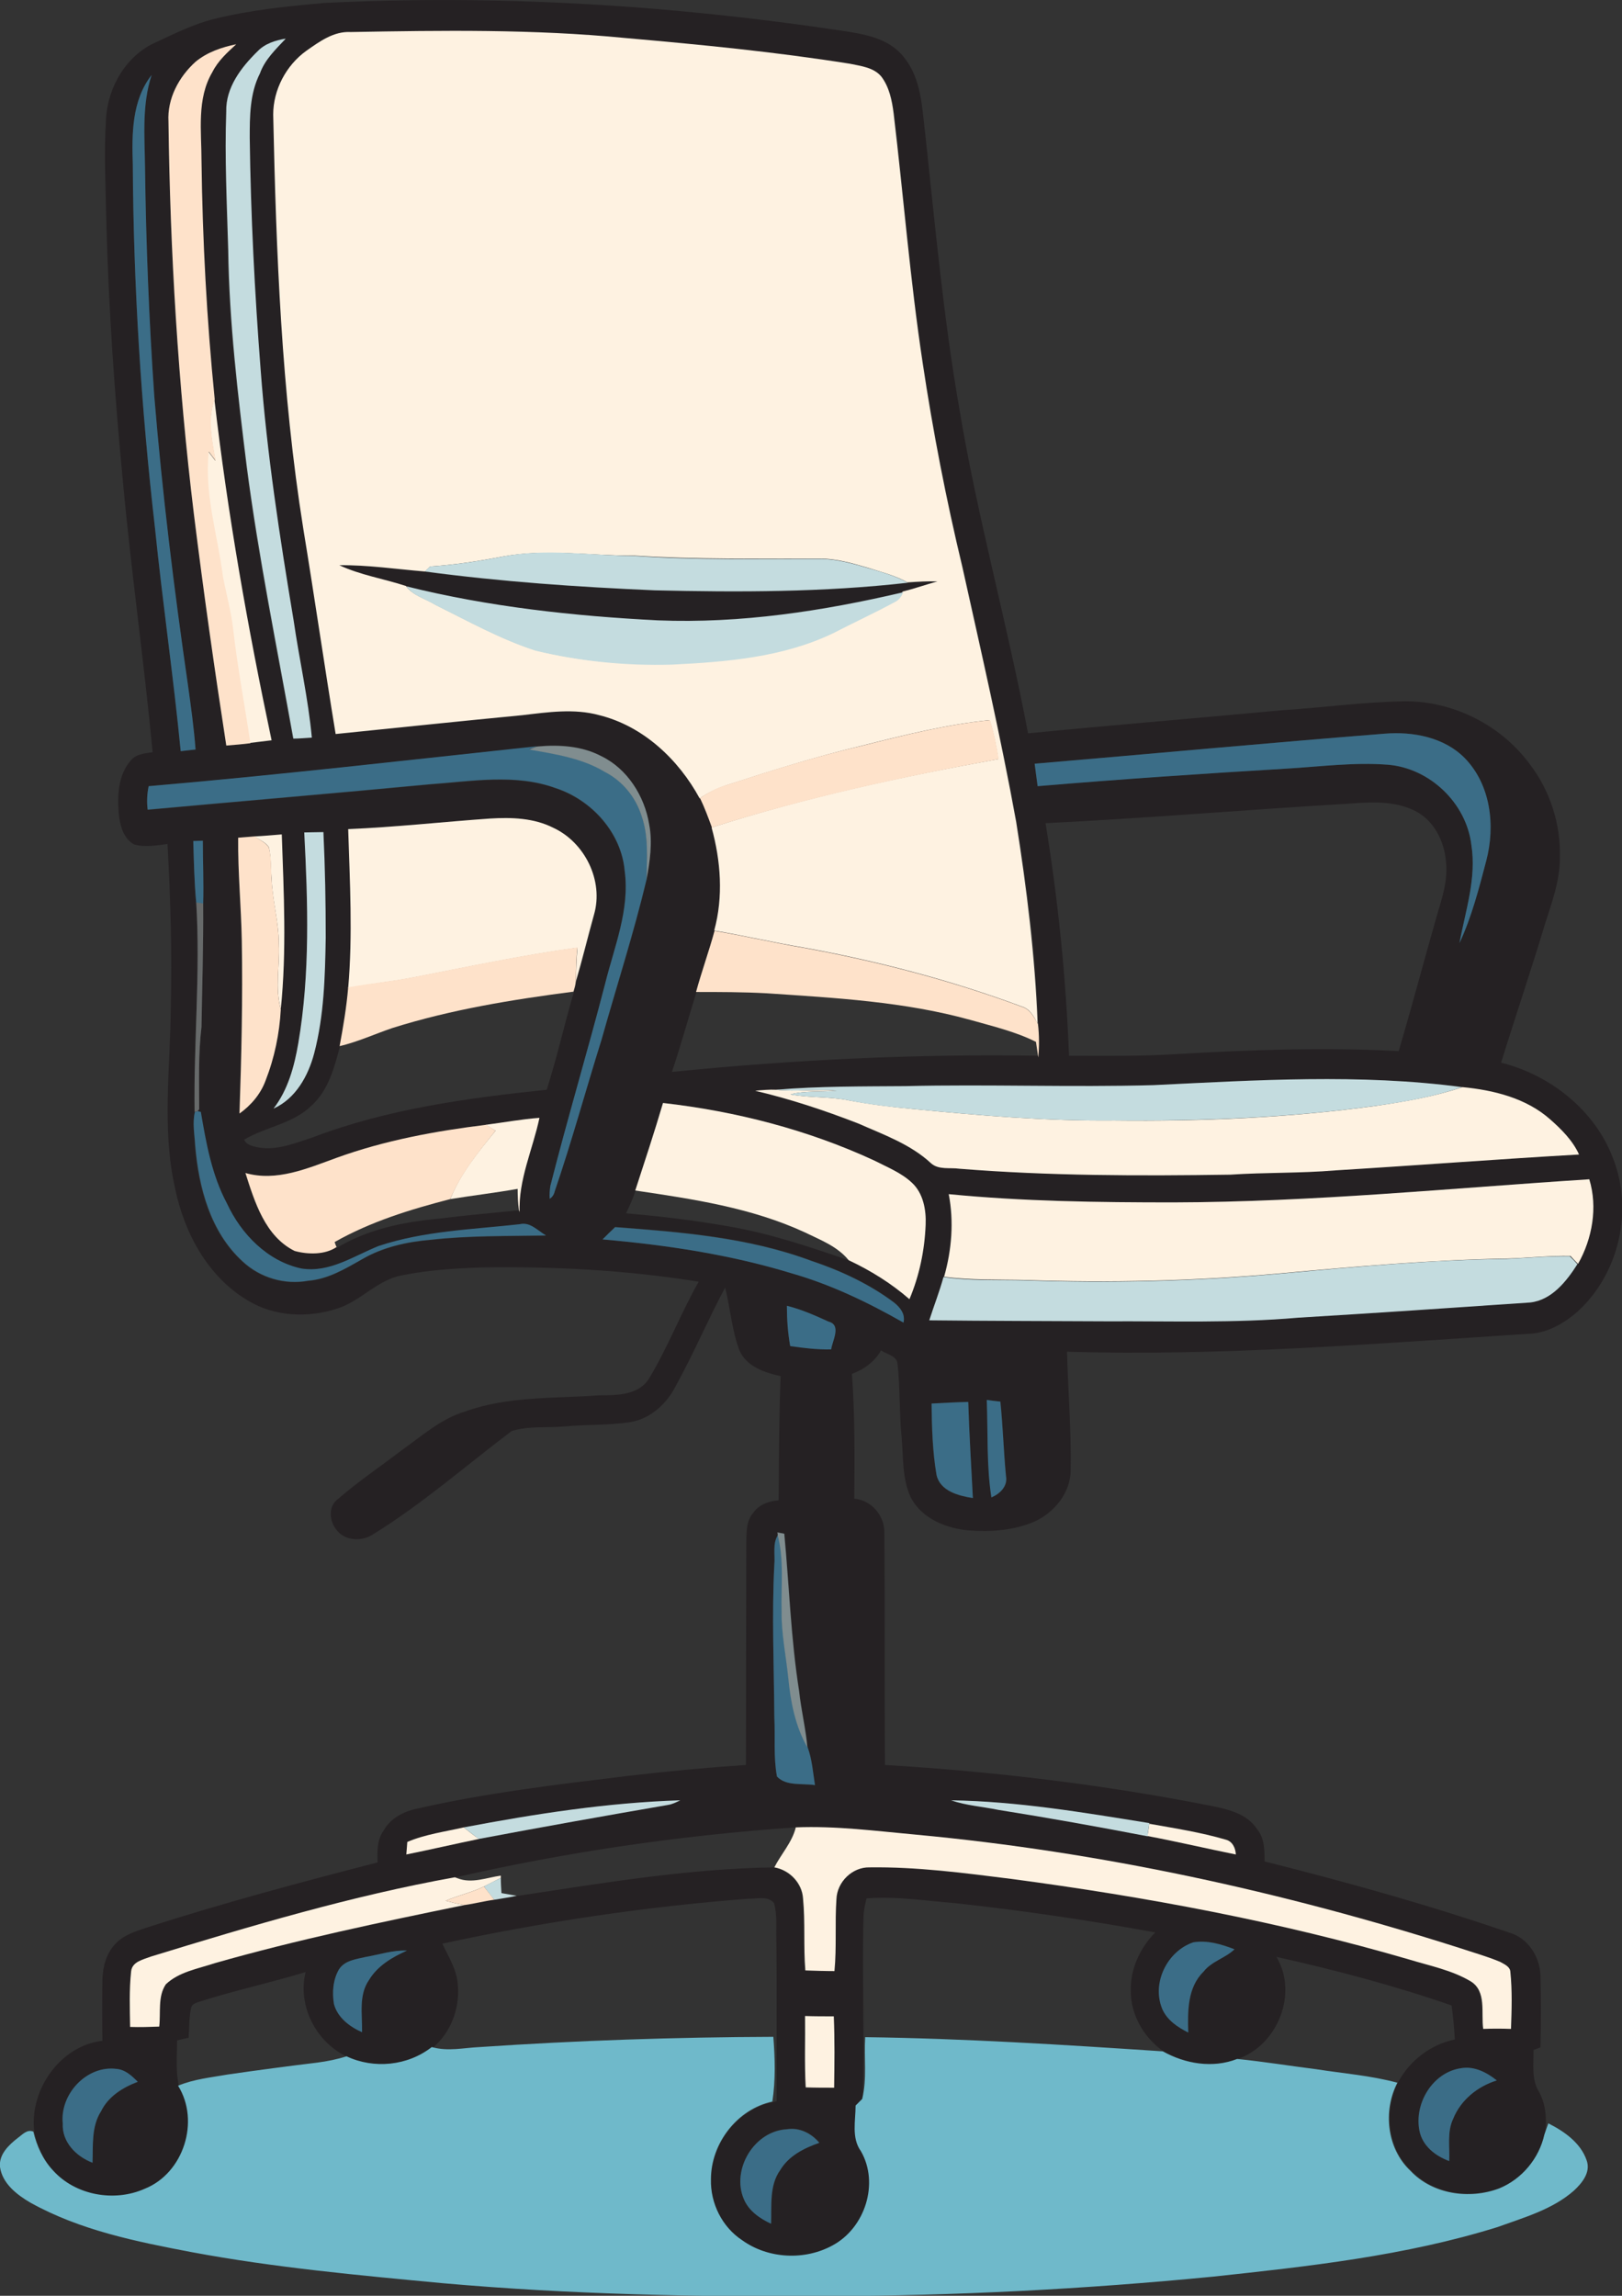 <?xml version="1.0" encoding="utf-8"?>
<!-- Generator: Adobe Illustrator 19.2.0, SVG Export Plug-In . SVG Version: 6.00 Build 0)  -->
<svg version="1.1" id="Layer_1" xmlns="http://www.w3.org/2000/svg" xmlns:xlink="http://www.w3.org/1999/xlink" x="0px" y="0px"
	 viewBox="0 0 491 695" enable-background="new 0 0 491 695" xml:space="preserve">
<rect x="0" y="0" width="491" height="695" fill="#333333" stroke="none"/>
<g>
	<g>
		<path fill="#252123" d="M98.1,0.9C150.5-1.7,203,1.5,254.8,9.3c6.7,1,14.3,2.2,18.8,8c5.4,6.6,5.5,15.4,6.5,23.4
			c3,27.7,5.5,55.5,10.3,83c5.5,33.1,14.6,65.4,20.8,98.3c25.6-2.5,51.3-4.6,77-7c12.4-0.8,24.7-2.5,37-2.7
			c14.6-0.1,29,7.1,37.7,18.8c6.3,8.1,9.6,18.4,9.3,28.6c0,7-2.5,13.7-4.6,20.3c-4.2,14-8.9,27.8-13.2,41.7
			c14.9,3.7,28.5,14.5,33.9,29c6.2,15.7,1.8,34.9-10.7,46.3c-4.3,3.8-9.5,6.7-15.3,6.8c-46.4,3-92.8,6.8-139.3,5.4
			c0.3,11.9,1.3,23.7,1.1,35.6c0.1,6.9-4.8,13-10.9,15.8c-6.2,2.7-13.2,3.2-19.9,2.7c-6.9-0.6-14.3-3.6-17.6-10
			c-2.7-5.8-2.2-12.3-2.8-18.5c-0.7-7.3-0.4-14.6-1.2-21.9c-0.2-2.5-3.3-2.9-5-4.1c-1.9,3.4-5.2,5.8-8.8,7.1
			c0.9,12.6,0.8,25.2,0.7,37.8c5.1,0.4,9.1,5,9.1,10.1c0.2,23.5,0,47,0.2,70.5c33.3,2,66.6,6,99.3,12.5c4.9,1,10.4,2.4,13.3,6.9
			c2.3,2.7,2.3,6.4,2.3,9.8c25,6.3,49.8,13.2,74.2,21.6c5.5,1.6,9,7.1,9.3,12.6c0.2,7.4,0.2,14.7,0,22.1c-0.5,0.2-1.6,0.6-2.1,0.8
			c0.1,4.3-0.7,8.9,1.7,12.7c2.1,3.8,2.4,8.5,1.8,12.8c-1.6,7.2-6.9,13.5-13.7,16.3c-9,3.4-20.1,1.8-26.9-5.4
			c-7.1-6.7-8.2-18.1-3.9-26.6c3.5-6.6,9.9-11.5,17.2-13c-0.2-3.5-0.5-6.9-1-10.3c-17.3-6-35.1-10.7-53-14.7
			c6.6,11.1,0.4,26.7-11.7,30.9c-7.4,2.9-15.7,1.5-22.5-2.3c-5.9-4.1-9.9-11-9.9-18.2c-0.2-6.7,2.8-13.1,7.4-17.8
			c-20.2-3.7-40.5-6.7-60.9-8.9c-8.8-0.7-17.6-2.1-26.5-1.4c-0.4,1.7-0.8,3.4-0.9,5.2c-0.5,18.6,0.4,37.2-0.3,55.7
			c-0.7,0.7-1.3,1.3-2,2c0,4.6-1.2,9.7,1.6,13.8c5.6,9.7,1.2,23.3-8.5,28.5c-8.4,4.6-19.5,4.1-27.4-1.5c-6.1-4-9.7-11.3-9.5-18.5
			c-0.1-10.8,7.9-21.3,18.6-23.5c0.3-0.1,0.9-0.2,1.2-0.3c-0.1-16.4,0.1-32.8-0.1-49.1c-0.1-3.6,0.3-7.4-0.7-10.9
			c-1.9-2.3-5.3-1.2-7.9-1.3c-31.1,2.4-62,7-92.5,13.6c1.9,4.1,4.5,8,4.7,12.7c0.6,7-2.2,14.3-7.6,18.8c-7.3,5.7-17.5,6.6-25.8,2.8
			c-9.5-4.4-15.2-15.4-12.7-25.7c-10.5,3.2-21.2,5.5-31.6,8.8c-1.1,0.4-2.5,0.6-3,1.8c-0.7,3-0.6,6.2-0.8,9.3
			c-1.2,0.2-2.3,0.5-3.5,0.8c0,4.7-0.5,9.4,0.6,14c6.8,10.7,1.7,26.5-10.1,31.2c-9.2,4-21,2-27.8-5.6c-3.1-3.3-4.9-7.4-5.9-11.7
			c-1.7-12.7,7.7-26.3,20.6-27.8c-0.1-6.2-0.1-12.3,0-18.5c0.1-3.8,1.1-7.8,3.8-10.7c2.4-2.7,5.9-3.8,9.1-4.9
			c23.2-7.5,46.8-13.8,70.4-19.9c-0.1-3.3-0.2-6.8,1.8-9.6c2.1-3.8,6.2-5.9,10.3-6.7c21-4.8,42.4-7.3,63.8-9.9
			c11.9-1.4,23.7-2.5,35.6-3.3c0-22.4,0.1-44.8,0.1-67.2c0.1-3.1-0.1-6.6,2.1-9.1c1.7-2.5,4.7-3.6,7.7-3.8
			c0.1-12.5,0.1-25.1,0.6-37.6c-4.9-1.1-10.4-2.9-12.5-7.9c-2.3-6.1-2.7-12.6-4.3-18.9c-5.2,9.7-9.5,19.9-14.8,29.5
			c-2.7,5.5-7.6,10.1-13.8,11.2c-6.5,1-13.2,0.7-19.7,1.3c-5.4,0.5-11.1-0.2-16.3,1.4c-13.9,10.5-27.1,22.1-42,31.3
			c-3.3,2.2-8.4,2-10.9-1.2c-2.3-2.6-2.8-7.3,0.3-9.5c6.1-5.3,12.8-9.8,19.2-14.7c6.1-4.3,11.9-9.6,19.3-11.8
			c13-4.7,27-3.9,40.6-4.9c5.4,0,12.1,0,15.2-5.3c5.6-9.3,9.5-19.6,14.9-29.1c-21.8-3.5-44.1-4.7-66.2-4.3
			c-7.9,0.3-15.9,0.8-23.7,2.4c-7.5,1.4-12.5,7.9-19.7,10.1c-8.7,2.8-18.7,2.4-26.7-2.4c-12.2-7.1-19.4-20.5-22.2-34
			c-4.1-18.1-1.4-36.8-1.3-55.2c0.4-16.4-0.1-32.8-1-49.1c-3.3,0.4-6.9,1.1-10.2,0.1c-3.4-2-4.3-6.2-4.6-9.9
			c-0.4-5.3,0-11.3,3.7-15.5c1.6-2,4.3-2.1,6.6-2.5c-2.6-27.4-6.5-54.6-9-82c-2.5-25.9-4.3-51.9-5-78c-0.2-10.6-0.8-21.3-0.1-31.9
			c0.6-9.6,6.2-19.1,15.1-23C53,10.1,58.8,7.2,65,5.7C75.9,3,87,1.9,98.1,0.9z M92.7,15.4c-6.1,4.4-10,11.8-9.8,19.4
			c0.8,41.9,2.5,83.8,9.1,125.3c3.4,20.7,6.4,41.5,9.8,62.2c18.8-2,37.7-3.9,56.5-5.7c7.7-0.9,15.6-2.1,23.3,0
			c13.3,3.3,23.9,13.4,30.4,25.2c1.4,2.9,2.6,5.9,3.6,8.9c2.8,10.1,3.6,21,0.8,31.2c-1.7,6.2-3.8,12.3-5.6,18.5
			c-2.5,8-4.7,16.1-7.4,24.1c36.8-3.7,73.9-5.5,110.9-4.9l0.1,0.6c0.3-3.4,0.3-6.8-0.1-10.1c-0.7-20.5-3.2-40.9-6.5-61.1
			c-4.7-25.9-10.6-51.5-16.3-77.2c-4.9-20.4-8.9-41-12-61.7c-3.9-25.1-5.8-50.4-8.8-75.6c-0.5-3.9-1.3-7.9-3.7-11.1
			c-2.3-2.8-6.2-3.3-9.5-3.9c-22.6-3.6-45.4-5.8-68.1-7.8c-27.6-2.7-55.3-2.3-83-1.8C101,9.4,96.7,12.6,92.7,15.4z M78,15.5
			c-5,4.9-9.6,11-9.7,18.2c-0.4,14,0.2,28,0.6,41.9c0.3,21.9,2.9,43.8,5.6,65.5c3.5,27.7,9.2,55,14.1,82.4c1.9-0.1,3.7-0.2,5.6-0.3
			c-1.2-11.9-3.8-23.6-5.5-35.4c-4.2-25.2-8.1-50.5-10-76c-1.8-23.3-2.9-46.7-3.3-70.1c0-6.6,0.1-13.6,3.1-19.6
			c1.6-4.2,4.9-7.3,7.8-10.5C83.4,12.2,80.2,13.2,78,15.5z M59.2,18.7c-5,4.6-8.6,11.1-8.2,18.1c0.4,39.7,2.9,79.4,7.7,118.9
			c2.9,23.4,6.2,46.7,9.8,70c2.4-0.2,4.8-0.4,7.3-0.7c2.2-0.3,4.4-0.5,6.6-0.8C75,190.1,68.9,155.7,64.9,121
			c-2.4-24-3.7-48.1-4-72.2c0-9-1.5-18.8,3.3-26.9c1.7-3.4,4.5-5.9,7.2-8.4C67.1,14.4,62.7,15.8,59.2,18.7z M40.2,49.8
			c0.2,36.7,2.5,73.4,6.7,109.9c2.3,22.6,5.6,45.1,7.8,67.7c1.5-0.2,3-0.4,4.5-0.5c-0.5-6.5-1.4-13-2.3-19.5
			c-4.3-29.1-7.8-58.2-10.2-87.5c-1.6-23-2.5-46-2.8-69.1c-0.1-9.4-1-19,2-28.1C39.9,30.4,39.9,40.5,40.2,49.8z M313.2,231.2
			c0.3,2.3,0.6,4.5,0.9,6.8c25-2.2,50.1-3.8,75.1-5.3c10.3-0.6,20.6-2,30.9-1.2c12.7,1.1,23.8,11.7,25.3,24.3
			c1.6,10.1-1.8,19.9-3.6,29.7c3.6-7.9,5.9-16.4,8.1-24.9c2.8-10.5,1.4-23-6.5-31.1c-6.2-6.4-15.7-8.1-24.2-7.4
			C383.9,224.9,348.6,228.2,313.2,231.2z M45,238c-0.5,2.4-0.6,4.8-0.3,7.2c28.5-2.6,57-5,85.5-7.7c12.7-0.8,25.9-3.3,38.1,1.2
			c10.8,3.6,19.7,13.5,20.8,25c1.5,11.7-3.2,22.9-5.9,34.1c-5.3,20.5-11.4,40.8-16.6,61.3c-0.2,1.3-0.2,2.6-0.2,3.9
			c0.8-0.6,1.3-1.3,1.5-2.2c5.2-15.2,9.4-30.7,14.2-46c4.6-16.1,9.8-32.1,13.6-48.4c1-5.6,1.9-11.3,0.8-16.9
			c-1.4-8.5-6.6-16.7-14.5-20.6c-5.9-3.2-12.9-3.6-19.4-2.9C123.5,230.1,84.3,234.7,45,238z M316.5,249.2
			c3.8,23.3,6.2,46.8,7.1,70.4c10.9,0,21.8,0.2,32.6-0.5c22.4-1.3,44.8-2.1,67.2-0.9c4-13.5,7.6-27.2,11.5-40.8
			c1.6-5.4,3.5-11,2.8-16.7c-0.5-6.1-3.7-12.4-9.3-15.2c-6.3-3.2-13.5-2.7-20.3-2.2C377.6,245.1,347.1,247.7,316.5,249.2z
			 M148.3,247.8c-14.3,1-28.5,2.6-42.8,3.1c0.5,16,1.3,32.1,0,48.1c-0.6,6-1.6,11.9-2.6,17.8c-1.7,6.4-3.5,13.3-8.6,17.9
			c-5.6,5.5-13.8,6.4-20.4,10.3c0.8,1.8,2.8,2,4.5,2.4c5.6,0.9,11.1-1.4,16.3-3.1c22.6-8.6,46.8-11.9,70.8-14.4
			c3.1-9.7,5.3-19.7,8.2-29.5c0.3-1,0.6-2.1,0.7-3.1c2-6.7,3.7-13.5,5.5-20.3c3-10.2-2.7-21.8-12.3-26.3
			C161.6,247.6,154.8,247.4,148.3,247.8z M92.1,252c1.1,21.3,1.8,42.8-1.8,63.8c-1.2,7-3.1,14.1-7.5,19.8
			c6.7-3.1,10.5-9.9,12.3-16.7c3-11.5,3.3-23.4,3.5-35.1c0.1-10.6-0.2-21.3-0.7-31.9C96,251.9,94,251.9,92.1,252z M77,253.2
			c-1.7,0.2-3.3,0.3-5,0.4c-0.1,10.4,1,20.7,1.1,31.1c0.3,17.4-0.1,34.9-0.7,52.3c3.5-2.5,6.4-6,7.9-10c2.7-6.8,4.2-14.2,4.6-21.5
			c1.9-17.6,1-35.3,0.3-52.9C82.6,252.8,79.8,253,77,253.2z M58.5,254.6c0.2,6.2,0.3,12.5,0.9,18.7c1.3,21.1-0.8,42.3-0.4,63.4
			c-0.8,3.3-0.1,6.8,0,10.2c1,12.7,4.6,26.1,14.3,35c5.3,5,12.8,7.2,19.9,5.9c6-0.4,11.2-3.6,16.3-6.5c6.3-3.6,13.6-5.3,20.8-5.9
			c11.6-1.3,23.3-1.1,34.9-1.3c-2.5-1.4-4.8-4.2-8-3.4c-14.3,1.7-29,2-42.7,6.6c-7.5,3-14.9,8.3-23.4,6.8
			c-10.3-2.2-18.2-10.4-22.5-19.7c-4.6-8.6-6.3-18.3-7.9-27.7l-0.9-0.2l0.5-0.6c0-8.3-0.3-16.7,0.7-25c0.2-12.4,0.6-24.9,0.5-37.3
			c0.2-6.4-0.1-12.7-0.1-19.1C60.7,254.5,59.2,254.5,58.5,254.6z M349.2,328.5c-25,0.6-50.1-0.3-75.1,0.3c-13,0.2-26.1,0-39.1,1.1
			c-2.1-0.1-4.3,0.1-6.4,0.3c10.6,2.5,20.9,5.9,31,9.9c7.6,3.4,15.9,6.3,22.1,12.1c2.3,2,5.7,1.2,8.5,1.6c27.3,2.1,54.7,2.2,82,1.8
			c10.6-0.7,21.3-0.5,31.9-1.3c24.6-1.5,49.1-3.4,73.7-4.8c-1.9-4.2-5.3-7.6-8.7-10.6c-7.3-6.4-17.1-8.8-26.6-9.8
			C411.6,325,380.3,327,349.2,328.5z M200.7,333.9c-2.6,8.9-5.5,17.7-8.3,26.5c-0.8,2.4-1.8,4.7-2.9,6.9c10.3,0.9,20.6,2.1,30.7,3.9
			c12.6,2.1,24.7,6.2,36.7,10.3c6.6,3.1,12.9,7,18.4,11.8c2.9-7.1,4.5-14.8,4.9-22.5c0.2-4.5-0.7-9.6-4.2-12.8
			c-3.3-3-7.5-4.7-11.4-6.7C244.4,342,222.7,336.4,200.7,333.9z M147.1,340.5c-15.3,2-30.7,4.8-45.3,10c-8.8,3.1-18.2,7.3-27.6,4.6
			c2.8,8.8,6,19.2,14.9,23.6c4,1.1,9.2,1.2,12.7-1.2l0.1,0.3c9.4-5.7,20.3-7.9,31.1-8.9c8-1,16-1.7,24-2.5c0.1,0.2,0.1,0.5,0.2,0.6
			c-0.4-9.9,4-19.1,6-28.6C157.9,338.8,152.5,339.9,147.1,340.5z M355.2,364c-22.7,0-45.5-0.3-68.1-2.5c1.6,8.3,0.9,16.9-1.4,25
			c-1.1,4.5-2.9,8.8-4.3,13.1c17.9,0.2,35.9,0.3,53.8,0.3c19.3-0.1,38.6,0.5,57.9-1.1c23.4-1.4,46.8-3,70.2-4.6
			c6.5-0.8,11-6.4,14.3-11.6c4.4-7.6,6-17.1,3.4-25.6C439.1,359.7,397.2,363.9,355.2,364z M182.4,375.2c19.4,1.7,38.7,4.6,57.3,10.2
			c11.9,3.5,23.1,8.9,33.8,14.9c0.6-2.5-1-4.6-2.9-6.1c-7.6-5.7-16.4-9.7-25.3-12.7c-18.9-7-39.2-8.6-59.1-10.1
			C184.9,372.7,183.6,374,182.4,375.2z M238.2,395.3c0,4.1,0.2,8.1,1,12.1c4.1,0.5,8.3,1,12.4,1c0.4-2.7,3.1-7.3-0.8-8.4
			C246.7,398.2,242.6,396.4,238.2,395.3z M298.7,423.8c0.4,9.8-0.1,19.8,1.5,29.5c2.6-1.1,5-3.4,4.4-6.5c-0.8-7.5-1-15-1.7-22.5
			C301.5,424.1,300.1,424,298.7,423.8z M282,424.9c0,7.2,0.2,14.5,1.5,21.6c1.1,5,6.6,6.4,11,7c-0.5-9.7-1.1-19.4-1.4-29.1
			C289.4,424.5,285.7,424.6,282,424.9z M235.3,463.9c0,0.2,0.1,0.6,0.2,0.8c-1.8,2.6-0.8,6-1.1,9c-0.8,15.3-0.1,30.7,0,46.1
			c0.3,6-0.3,12.1,0.8,18c2.8,3,7.8,2,11.5,2.6c-0.6-3.8-0.8-7.8-2.2-11.4c-0.5-5.7-1.9-11.3-2.5-17c-2.5-15.8-3-31.8-4.5-47.7
			C236.9,464.2,235.9,464,235.3,463.9z M140.4,553.2c-5.7,1.3-11.7,2.1-17.1,4.4c-0.1,0.9-0.2,2.8-0.3,3.8c7.3-1.5,14.6-3.2,22-4.7
			c19.1-3.6,38.2-7.1,57.3-10.3c1.3-0.2,2.5-0.8,3.7-1.4C183.9,545.7,162,549.2,140.4,553.2z M287.9,545c4.6,1.6,9.5,1.9,14.3,2.8
			c15.1,2.4,30.2,5.1,45.2,8c9,1.7,17.8,3.8,26.8,5.6c-0.1-2-1-4.1-3.1-4.5c-7.6-2.3-15.4-3.5-23.1-4.8l0-0.2
			C328,548.7,308.1,545.4,287.9,545z M137.6,568.4l0.9,0.3L137.6,568.4c-31.2,5.6-61.7,14.8-92,24c-2.3,0.9-5.8,1.5-6,4.5
			c-0.6,5.5-0.4,11.2-0.3,16.8c2.9,0.1,5.9,0.1,8.8-0.1c0.6-4.2-0.5-9.1,2-12.8c4-3.8,9.7-4.7,14.8-6.4
			c24.9-7.1,50.3-12.4,75.6-17.6c3-0.4,6-1.2,9-1.6c2.3-0.4,4.5-0.7,6.8-1.2c25.8-3.9,51.8-8.3,77.9-8.7c4.5,0.8,8.4,4.7,8.7,9.4
			c0.7,7.2,0.1,14.5,0.7,21.8c2.9,0.1,5.8,0.2,8.8,0.2c0.8-7.2,0.1-14.5,0.6-21.8c0.2-5.2,4.8-9.6,10-9.6c14.4-0.1,28.8,1.8,43,3.5
			c40.6,5.4,81.1,12.9,120.4,24.4c6.3,1.9,12.9,3.2,18.6,6.6c4.9,3,3.1,9.6,3.8,14.4c2.8-0.1,5.6-0.1,8.4,0
			c0.2-5.8,0.4-11.6-0.2-17.3c-0.1-1.7-1.8-2.4-3.1-3c-4.1-1.7-8.4-2.9-12.6-4.3c-53.4-16.9-108.4-29-164.2-34.2
			c-12.1-1-24.3-2.6-36.4-2.2C206.2,555.6,171.6,560.6,137.6,568.4z M351.8,608.1c1.5,3.4,4.7,5.6,7.9,7.2
			c-0.1-6.4-0.2-13.6,4.6-18.4c2.4-3.2,6.6-4.1,9.4-6.8c-3.9-1.6-8.2-2.9-12.5-2.1C353.4,590.7,348.7,600.3,351.8,608.1z
			 M110.8,592.4c-2.9,0.7-6.5,1-8.2,3.8c-1.8,3.2-2.1,7-1.5,10.5c1.1,4.1,4.8,6.8,8.5,8.5c0.1-5.3-1.1-11.2,2.1-15.8
			c2.5-4.3,7-6.9,11.5-8.9C119,590.3,114.9,591.7,110.8,592.4z M243.9,631.9c2.9,0,5.7,0.1,8.6,0.2c0.2-7.2,0.2-14.4-0.1-21.6
			c-2.9,0-5.8-0.1-8.7-0.1C243.7,617.5,243.5,624.7,243.9,631.9z M429.7,645.1c0.9,4.5,4.9,7.6,9,9.1c0.1-4.3-0.7-8.8,1.2-12.8
			c2.3-5.7,7.4-9.8,13.2-11.6c-3-2.4-6.8-4.4-10.8-3.7C433.7,627.3,427.9,636.9,429.7,645.1z M19,642.8c-0.3,5.6,4,10,9,12
			c0.2-5.3-0.4-11,2.6-15.6c2.2-4.5,6.6-7.2,11.1-8.9c-1.8-1.8-3.8-3.8-6.5-3.9C26.2,625.1,18.1,634,19,642.8z M225.2,665.8
			c1.5,3.6,4.8,5.8,8.3,7.3c0.2-5.5-0.6-11.5,2.8-16.3c2.6-4.3,7.2-6.6,11.8-8.2c-2.4-2.8-6-4.7-9.8-4.1
			C228.3,645,221.3,656.7,225.2,665.8z"/>
	</g>
	<path fill="#252123" d="M102.7,171.2c8.7-0.1,17.3,1.2,25.9,1.9c23.1,3.1,46.3,4.7,69.6,5.7c25.5,0.6,51.2,0.6,76.6-2.3
		c3-0.3,6.1-0.4,9.1-0.3c-3.5,1-7,2.2-10.6,3.1c-24.3,5.6-49.2,9.5-74.2,8.5c-25.6-1.2-51.2-4-76.2-10.3
		C116.3,175.3,109.1,174.2,102.7,171.2z"/>
</g>
<g>
	<g>
		<path fill="#FEF2E1" d="M92.7,15.4c4-2.8,8.3-6,13.5-5.7c27.7-0.5,55.4-0.9,83,1.8c22.8,2,45.5,4.2,68.1,7.8
			c3.3,0.7,7.2,1.1,9.5,3.9c2.4,3.2,3.2,7.2,3.7,11.1c3,25.2,5,50.5,8.8,75.6c3.1,20.7,7.1,41.3,12,61.7
			c5.7,25.7,11.6,51.3,16.3,77.2c3.2,20.2,5.7,40.6,6.5,61.1c-1.1-2.1-2.3-4.5-4.8-5.2c-21.5-8-43.7-13.8-66.3-17.9
			c-9-1.5-17.9-3.6-26.8-5.1c2.8-10.2,2-21.1-0.8-31.2c28.3-9.1,57.5-15.4,86.8-20.7c-0.6-4-1.4-7.9-2.6-11.8
			c-13,1.3-25.8,4.5-38.5,7.7c-13.9,3.3-27.6,7.6-41.1,12c-2.9,0.9-5.7,2.3-8.2,4c-6.4-11.8-17.1-21.9-30.4-25.2
			c-7.6-2.1-15.6-0.9-23.3,0c-18.8,1.8-37.7,3.8-56.5,5.7c-3.4-20.7-6.4-41.5-9.8-62.2c-6.6-41.4-8.2-83.4-9.1-125.3
			C82.7,27.2,86.6,19.8,92.7,15.4z M152.1,168.5c-7.3,1.4-14.6,2.5-21.9,3c-0.4,0.4-1.2,1.2-1.6,1.5c-8.6-0.7-17.2-2-25.9-1.9
			c6.4,3,13.5,4.1,20.2,6.3c2.1,2.9,5.9,3.8,8.8,5.6c9.9,4.9,19.8,10.4,30.3,13.8c13.4,3.3,27.3,4.6,41.1,4.2
			c16.6-0.8,33.7-2.2,48.9-9.5c6.2-3.1,12.4-6.1,18.6-9.4c1.3-0.6,2.2-1.7,2.6-3c3.6-0.9,7-2.1,10.6-3.1c-3-0.1-6.1,0.1-9.1,0.3
			c-3.7-2.1-7.9-3.1-11.9-4.4c-4.8-1.4-9.6-2.8-14.7-2.8c-18.7,0-37.4,0.3-56-0.9C178.8,168.3,165.4,166,152.1,168.5z"/>
	</g>
	<path fill="#FEF2E1" d="M65.2,139.5c-1.1-6.1-2.5-12.5-0.3-18.6c4,34.7,10.1,69.1,17.3,103.2c-2.2,0.3-4.4,0.5-6.6,0.8
		c-1.7-11.5-3.9-22.8-5.2-34.4c-0.6-5.4-2.1-10.7-3.1-16c-1.6-12.6-5.7-25-4.3-37.9C63.8,137.6,64.5,138.6,65.2,139.5z"/>
	<path fill="#FEF2E1" d="M148.3,247.8c6.5-0.4,13.3-0.2,19.2,2.8c9.5,4.4,15.3,16,12.3,26.3c-1.9,6.8-3.5,13.5-5.5,20.3
		c0.1-3.4,0.2-6.9,0.5-10.3c-16.7,2.3-33.1,5.8-49.6,9c-6.6,1.3-13.2,1.9-19.8,3.2c1.4-16,0.5-32.1,0-48.1
		C119.8,250.4,134,248.8,148.3,247.8z"/>
	<path fill="#FEF2E1" d="M77,253.2c2.8-0.1,5.5-0.4,8.3-0.6c0.6,17.6,1.5,35.3-0.3,52.9c-1.8-6.4-0.3-13.1-0.6-19.7
		c0-6.7-2-13.3-2.2-20c-0.3-3.1-0.1-6.2-0.8-9.3C80.4,254.9,78.5,254.3,77,253.2z"/>
	<path fill="#FEF2E1" d="M228.6,330.2c2.1-0.2,4.3-0.4,6.4-0.3c6.1,0.7,12.3-0.3,18.4,0.3c-4.7,0.4-9.5-0.1-14.1,1.1
		c5.8,1.1,11.8,0.6,17.6,1.8c6.4,1.2,12.8,2,19.3,2.6c20.3,2,40.7,3.7,61.1,3.5c26.4,0.3,52.8-0.8,79-4.4c8.9-1.3,17.8-2.8,26.4-5.7
		c9.4,0.9,19.3,3.3,26.6,9.8c3.4,3,6.8,6.4,8.7,10.6c-24.6,1.4-49.1,3.3-73.7,4.8c-10.6,0.9-21.3,0.6-31.9,1.3
		c-27.4,0.4-54.8,0.4-82-1.8c-2.8-0.4-6.2,0.4-8.5-1.6c-6.2-5.8-14.4-8.7-22.1-12.1C249.5,336.1,239.2,332.7,228.6,330.2z"/>
	<path fill="#FEF2E1" d="M200.7,333.9c22,2.5,43.8,8.1,63.9,17.4c3.9,2,8.2,3.7,11.4,6.7c3.5,3.2,4.4,8.3,4.2,12.8
		c-0.3,7.7-1.9,15.4-4.9,22.5c-5.5-4.8-11.8-8.7-18.4-11.8c-3.4-4.2-8.5-6.1-13.2-8.4c-16.2-7.5-33.9-10.1-51.4-12.7
		C195.2,351.5,198.1,342.7,200.7,333.9z"/>
	<path fill="#FEF2E1" d="M147.1,340.5c5.4-0.7,10.8-1.7,16.2-2.1c-2,9.5-6.4,18.7-6,28.6c0-0.2-0.1-0.5-0.2-0.6
		c-0.3-2.1-0.4-4.3-0.4-6.5c-6.8,1.2-13.6,2-20.4,3.1c3.1-7.8,8.5-14.3,13.7-20.7C149,341.7,148,341.1,147.1,340.5z"/>
	<path fill="#FEF2E1" d="M355.2,364c42.1-0.1,83.9-4.3,125.9-7c2.6,8.5,0.9,18-3.4,25.6c-0.8-0.8-1.6-1.6-2.3-2.4
		c-6.4-0.1-12.7,0.6-19.1,0.8c-23,0.4-46,2.4-68.9,4.5c-25.6,2.3-51.4,2.9-77,2c-8.2-0.2-16.4,0.1-24.6-1c2.3-8.1,3-16.7,1.4-25
		C309.7,363.7,332.4,364,355.2,364z"/>
	<path fill="#FEF2E1" d="M347.9,552.1c7.8,1.4,15.6,2.6,23.1,4.8c2.1,0.5,3,2.6,3.1,4.5c-8.9-1.8-17.8-3.9-26.8-5.6
		C347.6,554.6,347.7,553.4,347.9,552.1z"/>
	<path fill="#FEF2E1" d="M123.3,557.6c5.4-2.3,11.4-3.1,17.1-4.4c1.5,1.2,3,2.4,4.6,3.5c-7.3,1.5-14.6,3.2-22,4.7
		C123.1,560.5,123.2,558.6,123.3,557.6z"/>
	<path fill="#FEF2E1" d="M240.9,553.2c12.2-0.5,24.3,1.1,36.4,2.2c55.8,5.2,110.8,17.2,164.2,34.2c4.2,1.4,8.5,2.6,12.6,4.3
		c1.2,0.7,3,1.4,3.1,3c0.6,5.8,0.4,11.5,0.2,17.3c-2.8-0.1-5.6-0.1-8.4,0c-0.7-4.8,1.1-11.4-3.8-14.4c-5.7-3.4-12.4-4.7-18.6-6.6
		c-39.4-11.5-79.8-19-120.4-24.4c-14.3-1.8-28.6-3.7-43-3.5c-5.2-0.1-9.8,4.4-10,9.6c-0.5,7.2,0.1,14.5-0.6,21.8
		c-2.9,0-5.9-0.1-8.8-0.2c-0.6-7.3,0-14.5-0.7-21.8c-0.3-4.7-4.1-8.6-8.7-9.4C236.5,561.2,239.8,557.7,240.9,553.2z"/>
	<path fill="#FEF2E1" d="M138.5,568.6c4.3,1.7,8.8-0.2,13.1-0.8c0,0.2,0,0.5,0,0.7c-1.7,0.9-3.4,1.7-5.1,2.6
		c-3.7,1.8-7.8,2.7-11.6,4.3c1.9,0.5,3.8,1,5.7,1.3c-25.4,5.2-50.7,10.5-75.6,17.6c-5.1,1.7-10.8,2.6-14.8,6.4
		c-2.5,3.7-1.5,8.6-2,12.8c-2.9,0.1-5.9,0.2-8.8,0.1c-0.1-5.6-0.3-11.2,0.3-16.8c0.3-3,3.7-3.6,6-4.5c30.3-9.3,60.8-18.4,92-24
		L138.5,568.6z"/>
	<path fill="#FEF2E1" d="M243.9,631.9c-0.4-7.2-0.1-14.4-0.2-21.6c2.9,0.1,5.8,0.1,8.7,0.1c0.3,7.2,0.2,14.4,0.1,21.6
		C249.6,632,246.7,632,243.9,631.9z"/>
</g>
<g>
	<path fill="#C4DCDF" d="M78,15.5c2.2-2.3,5.4-3.3,8.5-3.8c-3,3.2-6.3,6.3-7.8,10.5c-3.1,6.1-3.1,13-3.1,19.6
		c0.3,23.4,1.5,46.8,3.3,70.1c1.9,25.5,5.8,50.8,10,76c1.7,11.8,4.4,23.5,5.5,35.4c-1.9,0.1-3.8,0.3-5.6,0.3
		c-4.9-27.4-10.5-54.8-14.1-82.4c-2.7-21.8-5.3-43.6-5.6-65.5c-0.4-14-1.1-28-0.6-41.9C68.3,26.5,73,20.4,78,15.5z"/>
	<path fill="#C4DCDF" d="M152.1,168.5c13.2-2.6,26.7-0.3,40.1-0.2c18.6,1.3,37.4,0.9,56,0.9c5,0,9.9,1.4,14.7,2.8
		c4,1.2,8.2,2.3,11.9,4.4c-25.4,2.9-51.1,2.9-76.6,2.3c-23.3-1-46.5-2.6-69.6-5.7c0.4-0.4,1.2-1.2,1.6-1.5
		C137.6,171,144.9,169.9,152.1,168.5z"/>
	<path fill="#C4DCDF" d="M123,177.5c24.9,6.2,50.6,9,76.2,10.3c25,1,49.9-2.8,74.2-8.5c-0.5,1.3-1.3,2.4-2.6,3
		c-6.1,3.3-12.4,6.2-18.6,9.4c-15.2,7.3-32.3,8.7-48.9,9.5c-13.8,0.4-27.7-1-41.1-4.2c-10.6-3.4-20.4-8.9-30.3-13.8
		C128.8,181.3,125.1,180.4,123,177.5z"/>
	<path fill="#C4DCDF" d="M92.1,252c1.9,0,3.9-0.1,5.8-0.1c0.5,10.6,0.7,21.3,0.7,31.9c-0.2,11.8-0.5,23.7-3.5,35.1
		c-1.8,6.8-5.6,13.7-12.3,16.7c4.4-5.7,6.3-12.8,7.5-19.8C93.9,294.7,93.2,273.2,92.1,252z"/>
	<path fill="#C4DCDF" d="M349.2,328.5c31.1-1.5,62.4-3.5,93.4,0.6c-8.5,2.9-17.5,4.5-26.4,5.7c-26.2,3.6-52.6,4.6-79,4.4
		c-20.4,0.2-40.8-1.5-61.1-3.5c-6.5-0.6-12.9-1.3-19.3-2.6c-5.8-1.2-11.8-0.7-17.6-1.8c4.6-1.2,9.4-0.7,14.1-1.1
		c-6.1-0.6-12.3,0.4-18.4-0.3c13-1.1,26-1,39.1-1.1C299.1,328.2,324.2,329.2,349.2,328.5z"/>
	<path fill="#C4DCDF" d="M387.2,385.6c22.9-2.1,45.9-4.2,68.9-4.5c6.4-0.3,12.7-0.9,19.1-0.8c0.8,0.8,1.6,1.6,2.3,2.4
		c-3.3,5.2-7.8,10.9-14.3,11.6c-23.4,1.6-46.8,3.2-70.2,4.6c-19.3,1.7-38.6,1-57.9,1.1c-17.9-0.1-35.9-0.1-53.8-0.3
		c1.4-4.4,3.1-8.7,4.3-13.1c8.1,1.2,16.4,0.8,24.6,1C335.9,388.5,361.6,387.9,387.2,385.6z"/>
	<path fill="#C4DCDF" d="M140.4,553.2c21.6-4.1,43.5-7.5,65.5-8.2c-1.2,0.6-2.4,1.2-3.7,1.4c-19.1,3.3-38.2,6.7-57.3,10.3
		C143.5,555.6,141.9,554.4,140.4,553.2z"/>
	<path fill="#C4DCDF" d="M287.9,545c20.2,0.3,40.1,3.7,60,6.9l0,0.2c-0.2,1.3-0.4,2.5-0.5,3.8c-15-2.9-30.1-5.6-45.2-8
		C297.4,546.9,292.5,546.6,287.9,545z"/>
	<path fill="#C4DCDF" d="M146.5,571.1c1.7-0.9,3.4-1.8,5.1-2.6c0,1.5,0.1,3.1,0.2,4.6c1.5,0.3,3.1,0.5,4.6,0.8
		c-2.2,0.5-4.5,0.8-6.8,1.2C148.5,573.8,147.5,572.4,146.5,571.1z"/>
</g>
<g>
	<path fill="#FEE2CA" d="M59.2,18.7c3.5-2.9,7.9-4.4,12.3-5.3c-2.7,2.5-5.5,5-7.2,8.4c-4.8,8.1-3.3,17.9-3.3,26.9
		c0.3,24.1,1.6,48.3,4,72.2c-2.2,6-0.8,12.4,0.3,18.6c-0.7-0.9-1.4-1.9-2.1-2.8c-1.4,12.9,2.7,25.3,4.3,37.9c1,5.3,2.5,10.6,3.1,16
		c1.3,11.5,3.5,22.9,5.2,34.4c-2.4,0.3-4.8,0.5-7.3,0.7c-3.6-23.3-6.9-46.6-9.8-70c-4.8-39.5-7.2-79.2-7.7-118.9
		C50.6,29.9,54.1,23.3,59.2,18.7z"/>
	<path fill="#FEE2CA" d="M261.2,225.7c12.7-3.2,25.4-6.4,38.5-7.7c1.2,3.9,2,7.8,2.6,11.8c-29.3,5.4-58.4,11.7-86.8,20.7
		c-1.1-3-2.2-6-3.6-8.9c2.5-1.7,5.2-3.2,8.2-4C233.6,233.2,247.3,228.9,261.2,225.7z"/>
	<path fill="#FEE2CA" d="M72.1,253.6c1.7-0.1,3.3-0.3,5-0.4c1.4,1.1,3.4,1.8,4.3,3.4c0.8,3,0.6,6.2,0.8,9.3c0.3,6.7,2.2,13.3,2.2,20
		c0.3,6.6-1.2,13.2,0.6,19.7c-0.4,7.3-1.9,14.6-4.6,21.5c-1.5,4.1-4.4,7.5-7.9,10c0.6-17.4,1-34.8,0.7-52.3
		C73,274.4,72,264,72.1,253.6z"/>
	<path fill="#FEE2CA" d="M216.3,281.8c9,1.5,17.9,3.6,26.8,5.1c22.5,4.1,44.8,9.9,66.3,17.9c2.4,0.7,3.6,3.1,4.8,5.2
		c0.4,3.4,0.4,6.8,0.1,10.1l-0.1-0.6c-0.2-1.4-0.4-2.7-0.6-4.1c-6.2-3.1-13-4.7-19.7-6.6c-20.1-5.6-41-6.7-61.7-8.1
		c-7.2-0.4-14.4-0.4-21.5-0.4C212.4,294.1,214.6,288,216.3,281.8z"/>
	<path fill="#FEE2CA" d="M125.2,295.8c16.5-3.2,32.9-6.7,49.6-9c-0.4,3.4-0.4,6.9-0.5,10.3c-0.1,1.1-0.4,2.1-0.7,3.1
		c-18.5,2.4-37,5.4-54.8,11c-5.3,1.8-10.5,4.2-16,5.5c1.1-5.9,2.1-11.8,2.6-17.8C112,297.7,118.6,297.1,125.2,295.8z"/>
	<path fill="#FEE2CA" d="M101.9,350.5c14.6-5.3,29.9-8.1,45.3-10c0.9,0.6,1.9,1.2,2.8,1.8c-5.2,6.5-10.5,13-13.7,20.7
		c-12,3.1-24.1,6.8-35,13c0.1,0.4,0.4,1.2,0.6,1.5c-3.5,2.4-8.7,2.3-12.7,1.2c-8.9-4.4-12.1-14.8-14.9-23.6
		C83.7,357.8,93.1,353.7,101.9,350.5z"/>
	<path fill="#FEE2CA" d="M134.9,575.4c3.8-1.6,7.9-2.5,11.6-4.3c1,1.3,2.1,2.7,3.1,4c-3,0.4-6,1.2-9,1.6
		C138.7,576.4,136.8,575.9,134.9,575.4z"/>
</g>
<g>
	<path fill="#3B6D87" d="M40.2,49.8c-0.3-9.3-0.3-19.4,5.7-27.1c-3,9.1-2.1,18.7-2,28.1c0.3,23,1.2,46.1,2.8,69.1
		c2.4,29.3,6,58.5,10.2,87.5c0.9,6.5,1.8,12.9,2.3,19.5c-1.5,0.2-3,0.3-4.5,0.5c-2.2-22.6-5.5-45.1-7.8-67.7
		C42.7,123.2,40.4,86.5,40.2,49.8z"/>
	<path fill="#3B6D87" d="M313.2,231.2c35.3-3,70.6-6.3,106-9.1c8.5-0.7,18,1.1,24.2,7.4c7.9,8.1,9.3,20.5,6.5,31.1
		c-2.2,8.4-4.4,17-8.1,24.9c1.8-9.8,5.2-19.6,3.6-29.7c-1.5-12.7-12.6-23.3-25.3-24.3c-10.3-0.8-20.6,0.6-30.9,1.2
		c-25,1.5-50.1,3.2-75.1,5.3C313.8,235.8,313.5,233.5,313.2,231.2z"/>
	<path fill="#3B6D87" d="M45,238c39.3-3.4,78.5-7.9,117.6-12.1c-0.8,0.3-1.6,0.6-2.4,0.9c7.9,1.4,16,2.6,22.9,6.8
		c5.3,2.7,9.3,7.6,11.1,13.3c2.3,6.2,1.6,12.9,1.5,19.4c-3.9,16.3-9.1,32.3-13.6,48.4c-4.8,15.3-9,30.8-14.2,46
		c-0.2,0.9-0.7,1.7-1.5,2.2c-0.1-1.3,0-2.6,0.2-3.9c5.2-20.5,11.3-40.8,16.6-61.3c2.8-11.2,7.5-22.3,5.9-34.1
		c-1-11.5-9.9-21.4-20.8-25c-12.3-4.5-25.5-2.1-38.1-1.2c-28.5,2.7-57,5.1-85.5,7.7C44.4,242.8,44.5,240.4,45,238z"/>
	<path fill="#3B6D87" d="M58.5,254.6c0.7,0,2.2-0.1,2.9-0.1c0,6.4,0.3,12.7,0.1,19.1l-2.1-0.3C58.8,267,58.7,260.8,58.5,254.6z"/>
	<path fill="#3B6D87" d="M59,336.6l0.9-0.2l0.9,0.2c1.6,9.4,3.3,19.1,7.9,27.7c4.3,9.3,12.3,17.5,22.5,19.7
		c8.5,1.4,15.9-3.8,23.4-6.8c13.8-4.6,28.4-5,42.7-6.6c3.2-0.8,5.5,2,8,3.4c-11.6,0.2-23.4,0-34.9,1.3c-7.2,0.6-14.5,2.2-20.8,5.9
		c-5.1,2.9-10.3,6-16.3,6.5c-7.1,1.3-14.6-0.9-19.9-5.9c-9.7-8.9-13.2-22.3-14.3-35C58.9,343.4,58.2,339.9,59,336.6z"/>
	<path fill="#3B6D87" d="M182.4,375.2c1.3-1.3,2.5-2.5,3.8-3.7c19.9,1.5,40.2,3.1,59.1,10.1c9,3,17.7,7,25.3,12.7
		c1.9,1.5,3.5,3.5,2.9,6.1c-10.7-6.1-21.9-11.5-33.8-14.9C221.1,379.8,201.8,376.9,182.4,375.2z"/>
	<path fill="#3B6D87" d="M238.2,395.3c4.4,1.1,8.5,2.9,12.6,4.8c4,1,1.2,5.7,0.8,8.4c-4.2,0.1-8.3-0.4-12.4-1
		C238.5,403.5,238.2,399.4,238.2,395.3z"/>
	<path fill="#3B6D87" d="M298.7,423.8c1.4,0.2,2.8,0.4,4.1,0.5c0.8,7.5,1,15,1.7,22.5c0.6,3.1-1.8,5.4-4.4,6.5
		C298.6,443.6,299.1,433.6,298.7,423.8z"/>
	<path fill="#3B6D87" d="M282,424.9c3.7-0.2,7.4-0.4,11.1-0.5c0.3,9.7,0.9,19.4,1.4,29.1c-4.3-0.7-9.9-2.1-11-7
		C282.3,439.4,282.1,432.1,282,424.9z"/>
	<path fill="#3B6D87" d="M234.4,473.7c0.3-3-0.6-6.4,1.1-9c2,7.6,1,15.4,1.2,23.1c-0.1,6.7,1.3,13.3,2,20c0.8,7.3,2.1,14.7,5.8,21.2
		c1.3,3.6,1.6,7.6,2.2,11.4c-3.8-0.6-8.7,0.4-11.5-2.6c-1.1-5.9-0.5-12-0.8-18C234.3,504.4,233.6,489,234.4,473.7z"/>
	<path fill="#3B6D87" d="M351.8,608.1c-3.2-7.8,1.5-17.4,9.4-20.1c4.3-0.7,8.5,0.6,12.5,2.1c-2.8,2.7-6.9,3.6-9.4,6.8
		c-4.9,4.8-4.8,12-4.6,18.4C356.5,613.7,353.3,611.6,351.8,608.1z"/>
	<path fill="#3B6D87" d="M110.8,592.4c4.1-0.7,8.2-2.1,12.4-1.9c-4.5,2-8.9,4.6-11.5,8.9c-3.2,4.6-2,10.5-2.1,15.8
		c-3.7-1.6-7.4-4.4-8.5-8.5c-0.6-3.5-0.3-7.4,1.5-10.5C104.4,593.4,107.9,593.1,110.8,592.4z"/>
	<path fill="#3B6D87" d="M429.7,645.1c-1.7-8.3,4-17.8,12.6-19c4-0.7,7.8,1.3,10.8,3.7c-5.8,1.8-10.9,5.9-13.2,11.6
		c-1.9,4-1,8.5-1.2,12.8C434.5,652.7,430.6,649.6,429.7,645.1z"/>
	<path fill="#3B6D87" d="M19,642.8c-0.9-8.8,7.2-17.6,16.2-16.5c2.7,0.2,4.7,2.1,6.5,3.9c-4.5,1.7-8.9,4.4-11.1,8.9
		c-3,4.7-2.4,10.4-2.6,15.6C23,652.8,18.7,648.4,19,642.8z"/>
	<path fill="#3B6D87" d="M225.2,665.8c-3.9-9,3.1-20.7,13-21.2c3.8-0.6,7.4,1.2,9.8,4.1c-4.6,1.6-9.2,3.9-11.8,8.2
		c-3.4,4.7-2.6,10.8-2.8,16.3C230,671.6,226.7,669.3,225.2,665.8z"/>
</g>
<g>
	<path fill="#808D8F" d="M162.6,226c6.6-0.6,13.5-0.2,19.4,2.9c7.9,3.8,13.1,12.1,14.5,20.6c1.1,5.6,0.2,11.4-0.8,16.9
		c0.1-6.5,0.7-13.2-1.5-19.4c-1.8-5.7-5.8-10.6-11.1-13.3c-6.9-4.2-15.1-5.4-22.9-6.8C161,226.6,161.8,226.2,162.6,226z"/>
	<path fill="#808D8F" d="M235.3,463.9c0.5,0.1,1.6,0.3,2.1,0.4c1.5,15.9,2,31.9,4.5,47.7c0.6,5.7,2,11.3,2.5,17
		c-3.7-6.5-5.1-13.9-5.8-21.2c-0.7-6.7-2.1-13.3-2-20c-0.2-7.7,0.8-15.5-1.2-23.1C235.5,464.5,235.4,464.1,235.3,463.9z"/>
</g>
<g>
	<path fill="#676A6A" d="M59.4,273.2l2.1,0.3c0.1,12.4-0.3,24.9-0.5,37.3c-1,8.3-0.7,16.7-0.7,25l-0.5,0.6l-0.9,0.2
		C58.6,315.5,60.7,294.3,59.4,273.2z"/>
</g>
<g>
	<path fill="#6FB9CA" d="M145.2,619.7c29.6-2,59.2-3,88.9-3.1c0.5,6.5,0.7,13.1-0.3,19.6c-10.7,2.3-18.6,12.7-18.6,23.5
		c-0.2,7.3,3.4,14.5,9.5,18.5c7.8,5.6,18.9,6.2,27.4,1.5c9.8-5.3,14.1-18.8,8.5-28.5c-2.9-4-1.6-9.2-1.6-13.8c0.7-0.7,1.3-1.3,2-2
		c1.5-6.1,0.5-12.5,0.9-18.7C292,617.1,322,619,352,621c6.8,3.8,15.1,5.2,22.5,2.3c8,0.8,15.9,2.1,23.9,3.1
		c8.2,1.3,16.5,1.9,24.6,4.1c-4.4,8.5-3.2,19.9,3.9,26.6c6.7,7.2,17.9,8.8,26.9,5.4c6.9-2.8,12.1-9.1,13.7-16.3
		c0.4-1.2,0.8-2.3,1.2-3.4c4.8,2.4,9.8,5.9,11.6,11.2c1.3,3.6-1.4,6.9-3.9,9.2c-6.5,5.7-15.1,8.1-23.1,11
		c-27.9,8.7-57.2,11.9-86.1,15c-38.9,3.8-77.9,5.8-117,5.9c-38.7,0.3-77.4-0.5-116-3.9c-25.4-2.4-50.9-4.7-76.1-9.4
		c-16.8-3.2-33.8-6.6-48.9-15c-4.1-2.4-8.5-5.8-9.2-10.8c-0.4-3.8,2.7-6.7,5.4-8.8c1.4-1,2.8-2.7,4.7-1.9c1,4.3,2.9,8.5,5.9,11.7
		c6.8,7.6,18.6,9.7,27.8,5.6c11.8-4.7,16.8-20.5,10.1-31.2c4.8-2,10-2.5,15.1-3.4c9-1.3,18-2.5,27.1-3.6c3-0.4,6-1,8.8-1.9
		c8.3,3.9,18.5,2.9,25.8-2.8C135.6,621.1,140.5,619.9,145.2,619.7z"/>
</g>
</svg>
